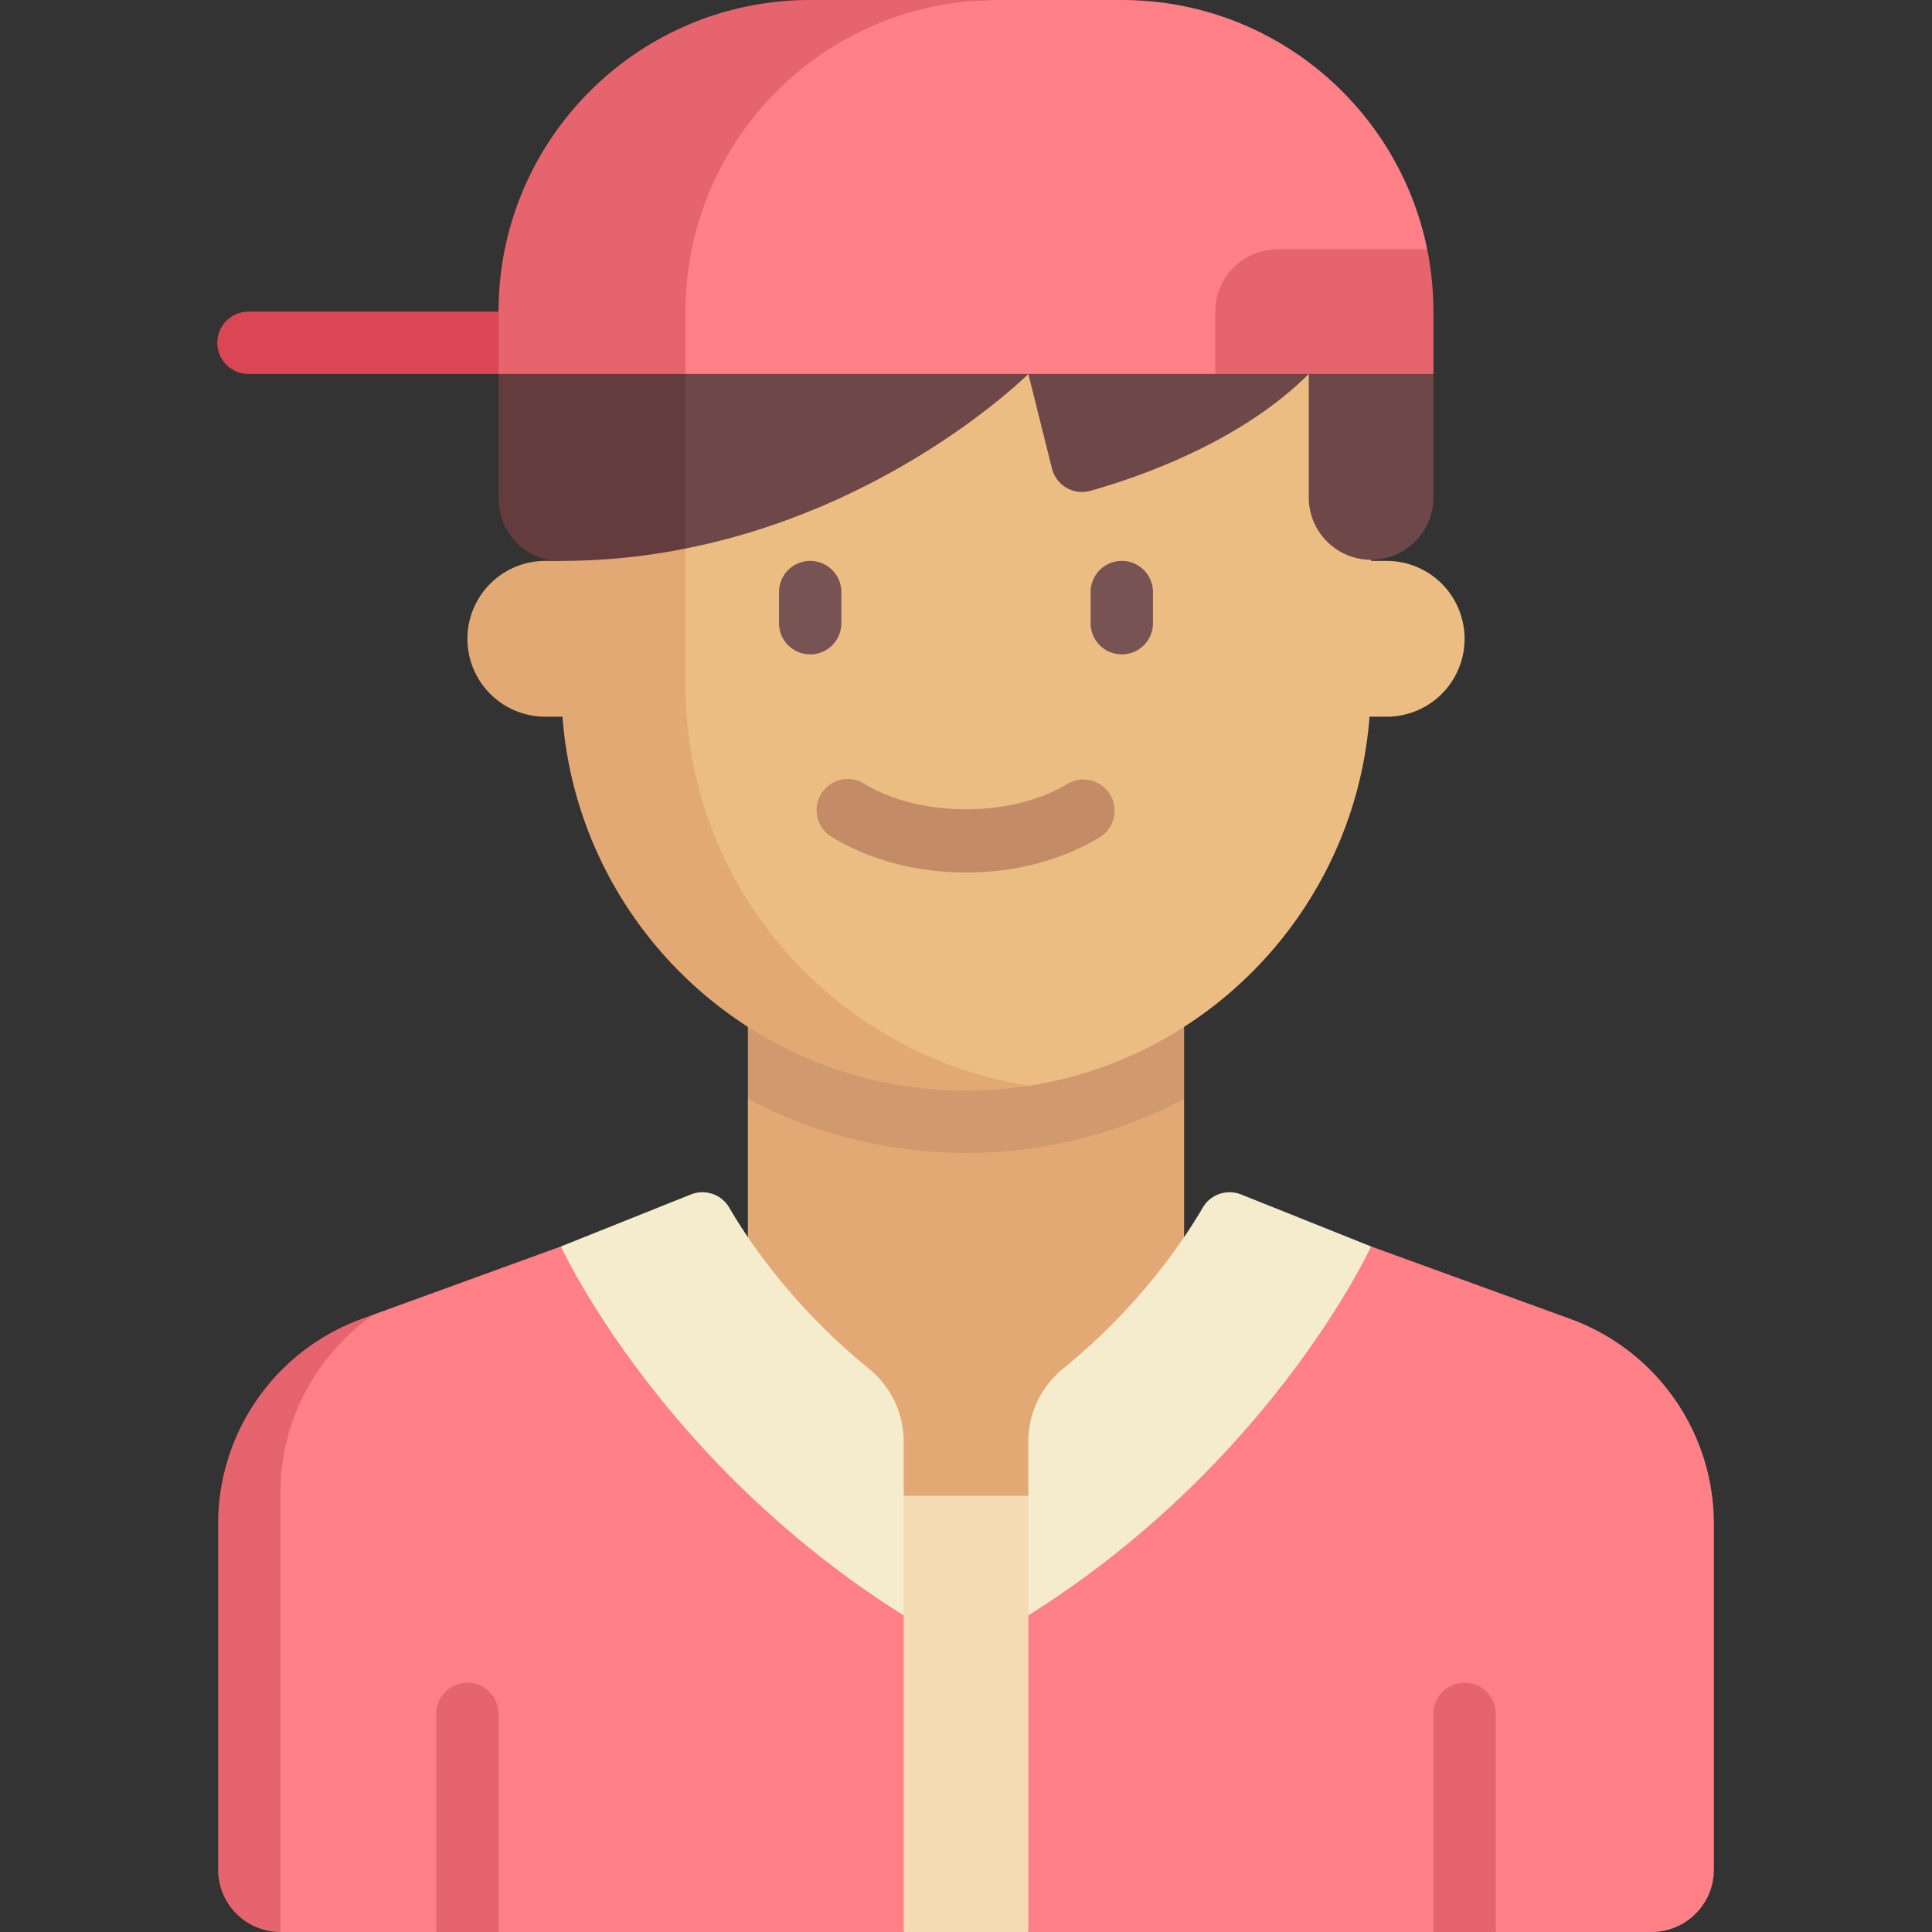 <svg xmlns="http://www.w3.org/2000/svg" width="100" height="100" fill="none"><rect width="100%" height="100%" fill="#333333" stroke="none"/><path d="M38.709 56.874h22.58v22.158H38.71V56.874z" fill="#E2A975"></path><path d="M53.225 100h-6.451l-3.226-22.58H56.45L53.225 100z" fill="#F4DBB3"></path><path d="M29.032 64.516l-9.69 3.524-.604.29c-4.462 1.623-5.75 7.842-5.75 10.546v17.898L14.516 100h8.065l1.703-1.563L25.807 100h20.967V83.612L29.032 64.516z" fill="#FF8086"></path><path d="M38.709 56.874a24.07 24.07 0 0011.29 2.803c4.08 0 7.919-1.02 11.29-2.803V50H38.71v6.874z" fill="#D19A6E"></path><path d="M29.032 16.13h-16.13a1.613 1.613 0 100 3.225h16.13v-3.226z" fill="#DB4655"></path><path d="M71.774 29.032h-.806v-9.677H31.966l-.716 17.742C32.076 47.921 38.965 56.25 50 56.25c1.118 0 2.215.114 3.286-.054 9.494-1.496 16.858-9.372 17.6-19.099h.888a4.032 4.032 0 000-8.065z" fill="#ECBD83"></path><path d="M35.484 35.484V19.355h-6.452v9.677h-.806a4.032 4.032 0 100 8.065h.887C29.94 47.92 38.965 56.452 50 56.452a21.63 21.63 0 003.285-.257c-10.05-1.55-17.801-10.227-17.801-20.711z" fill="#E2A975"></path><path d="M29.032 16.13l6.452 12.263c10.86-2.157 17.742-9.038 17.742-9.038l1.221 4.885a1.606 1.606 0 001.993 1.165c2.6-.733 7.797-2.545 11.302-6.05v6.451a3.226 3.226 0 006.451 0v-6.451l-2.757-3.226H29.032z" fill="#6E4848"></path><path d="M35.483 16.13h-6.452l-3.225 3.225v6.451c0 1.754 1.405 3.223 3.158 3.226a32.912 32.912 0 006.52-.639l-.001-12.264z" fill="#643C3E"></path><path d="M73.872 12.903C72.377 5.541 65.868 0 58.065 0h-6.452C36.914 0 32.52 7.221 32.52 16.13l2.964 3.225h27.42l10.968-6.452z" fill="#FF8086"></path><path d="M41.935 33.87a1.612 1.612 0 01-1.613-1.612v-1.613a1.613 1.613 0 113.226 0v1.613c0 .892-.721 1.613-1.613 1.613zm16.129 0a1.612 1.612 0 01-1.613-1.612v-1.613a1.613 1.613 0 113.226 0v1.613c0 .892-.721 1.613-1.613 1.613z" fill="#785353"></path><path d="M46.774 74.597c0-1.46-.671-2.838-1.805-3.759-3.872-3.146-6.188-6.554-7.219-8.325a1.608 1.608 0 00-1.992-.687l-6.726 2.69s5.137 11.192 17.742 19.096v-9.015z" fill="#F5EBCD"></path><path d="M50 45.161c-2.566 0-4.971-.64-6.96-1.847a1.613 1.613 0 011.677-2.757c2.923 1.777 7.642 1.777 10.566 0a1.614 1.614 0 011.676 2.757c-1.988 1.208-4.394 1.847-6.96 1.847z" fill="#C38C66"></path><path d="M51.612 0h-9.677c-8.908 0-16.13 7.221-16.13 16.13v3.225h9.678v-3.226C35.483 7.221 42.704 0 51.613 0zm22.26 12.903h-7.743a3.226 3.226 0 00-3.226 3.226v3.226h11.29v-3.226c0-1.105-.11-2.183-.321-3.226zm-59.356 64.36c0-3.74 1.861-7.145 4.826-9.223l-.62.225a11.29 11.29 0 00-7.432 10.61v17.9A3.226 3.226 0 0014.516 100V77.263zM25.806 100H22.58V88.71a1.613 1.613 0 113.226 0V100z" fill="#E5646E"></path><path d="M70.968 64.516l10.31 3.75a11.29 11.29 0 017.432 10.61v17.898A3.226 3.226 0 0185.484 100h-8.065l-1.687-1.27-1.538 1.27H53.226V83.612l17.742-19.096z" fill="#FF8086"></path><path d="M53.226 74.597c0-1.46.671-2.838 1.804-3.759 3.873-3.146 6.19-6.554 7.22-8.325a1.608 1.608 0 011.992-.687l6.726 2.69S65.83 75.708 53.226 83.612v-9.015z" fill="#F5EBCD"></path><path d="M74.193 100h3.226V88.71a1.613 1.613 0 10-3.226 0V100z" fill="#E5646E"></path></svg>